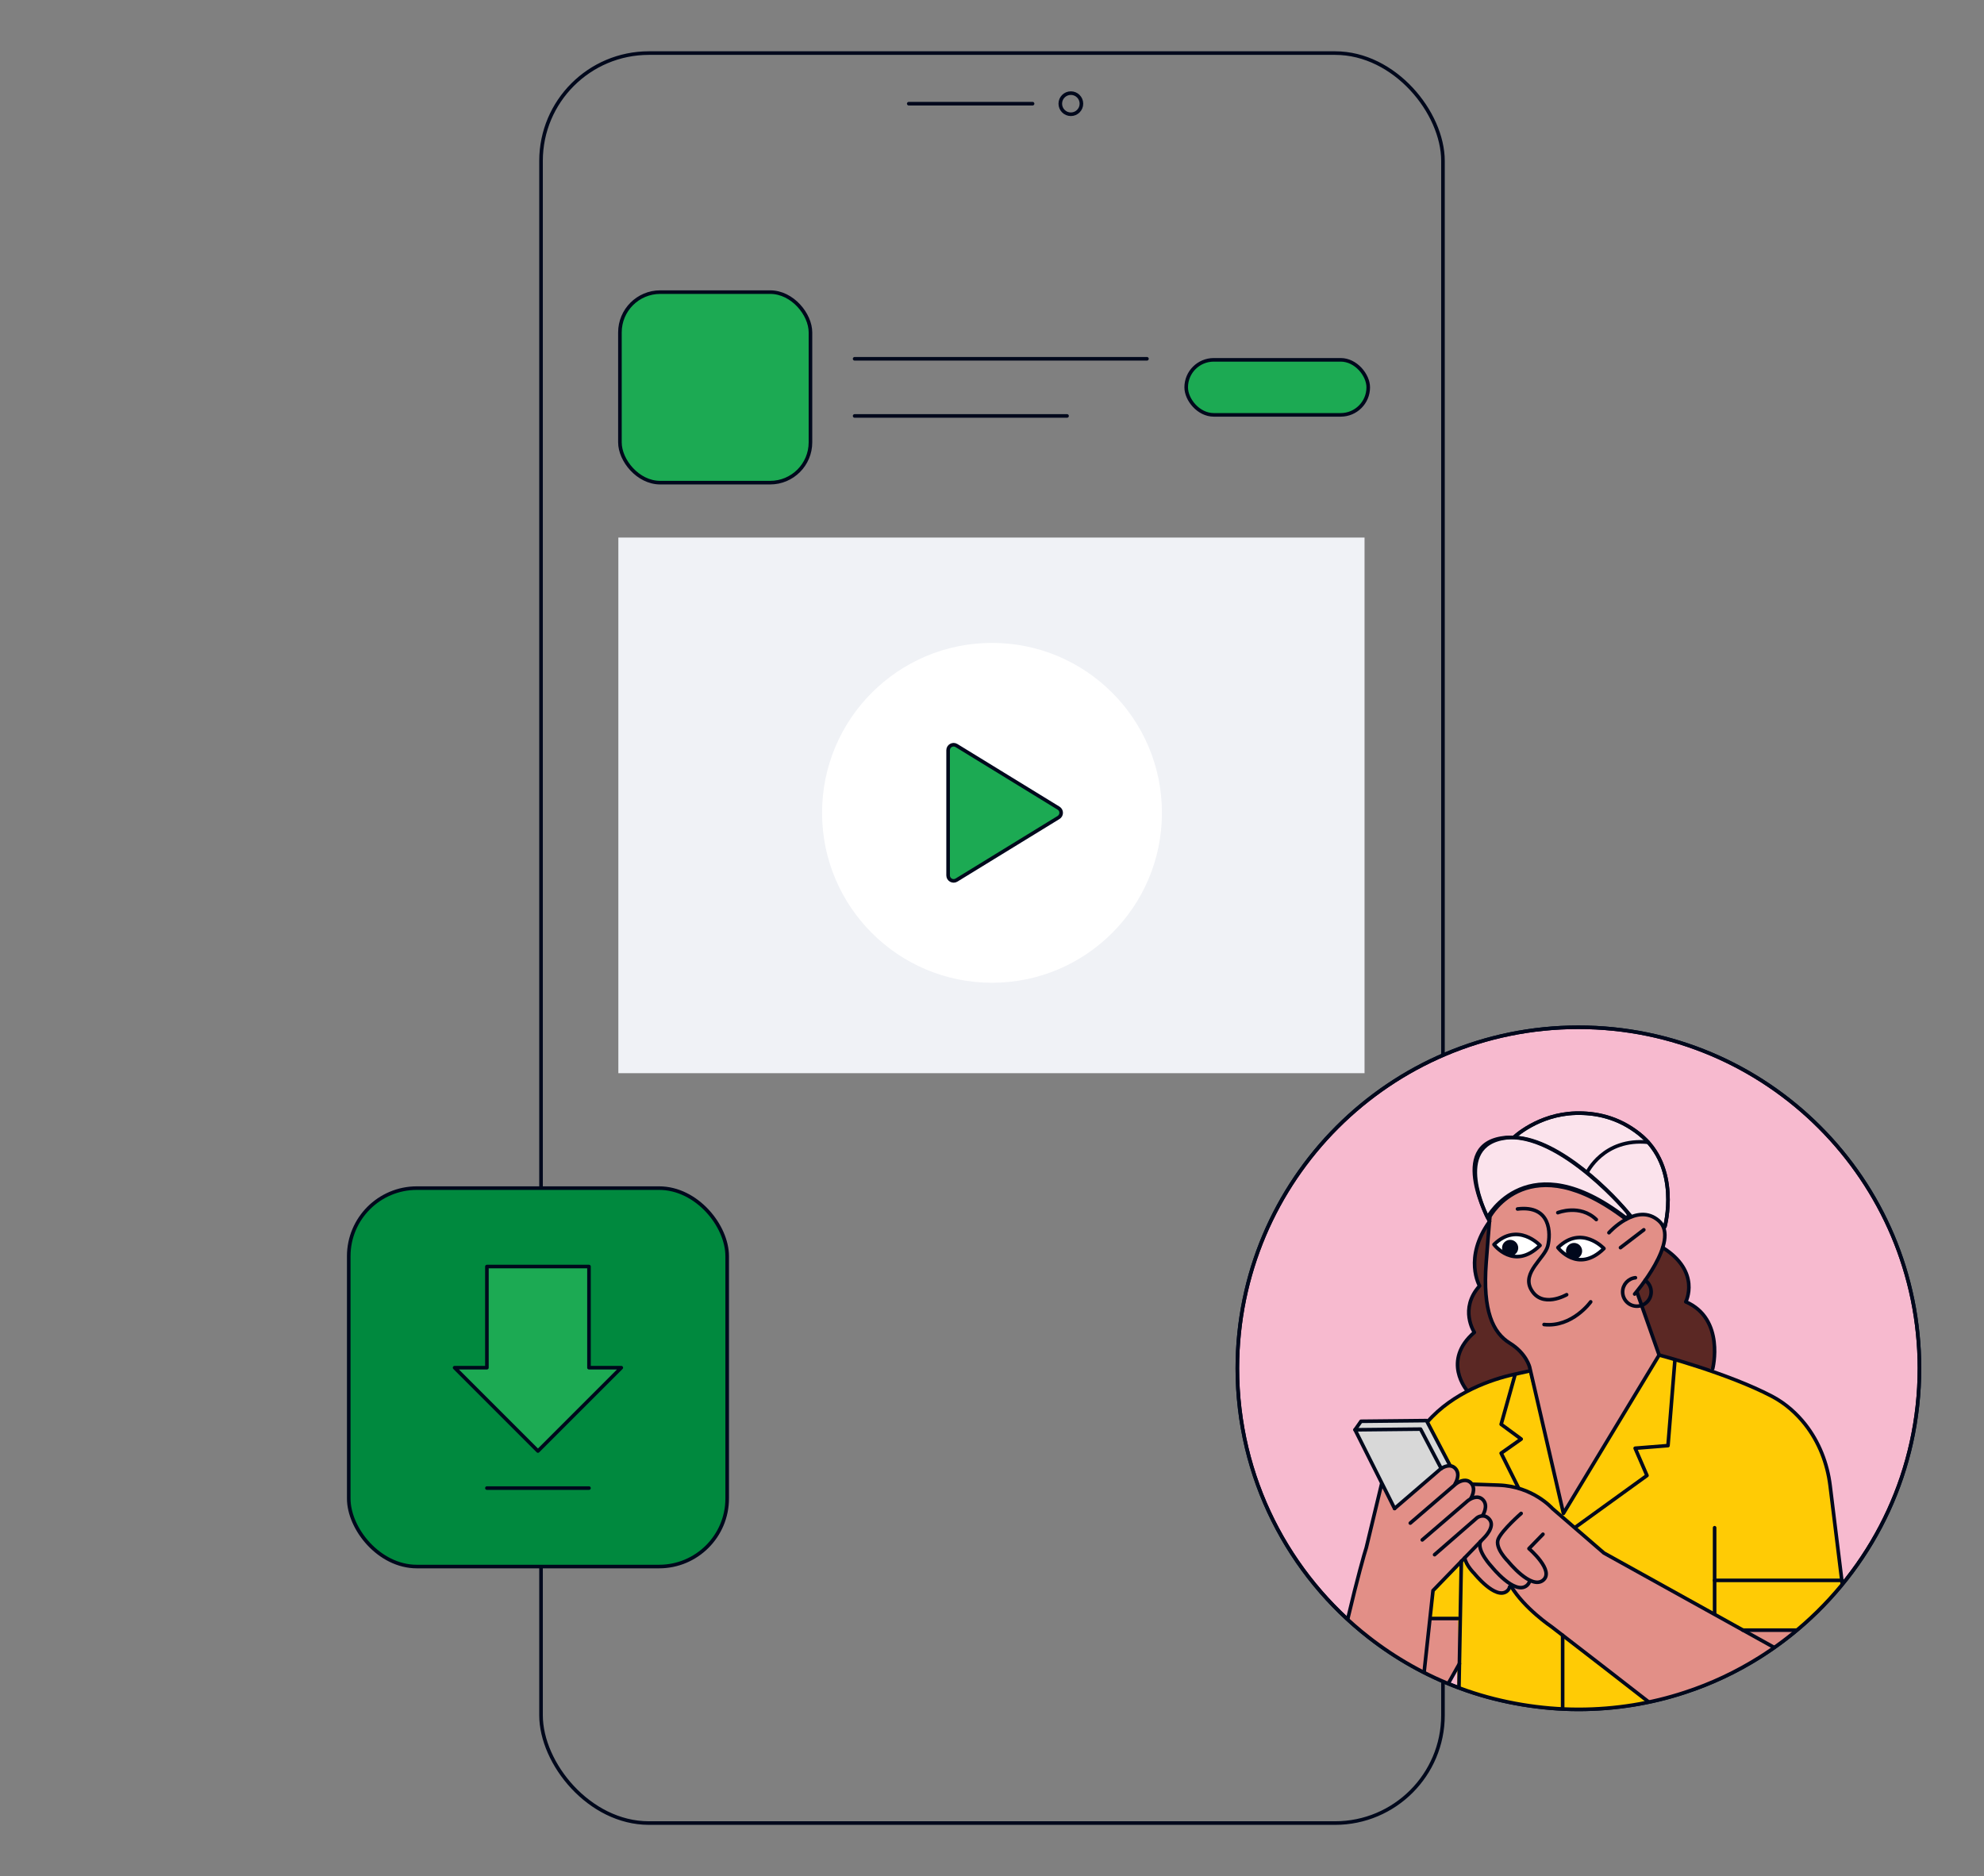 <?xml version="1.0" encoding="UTF-8"?>
<svg xmlns="http://www.w3.org/2000/svg" xmlns:xlink="http://www.w3.org/1999/xlink" id="Content" viewBox="0 0 552 522">
  <rect x="0" y="0" width="552" height="522" fill="#808080" stroke="none"/>
  <defs>
    <style>.cls-1{fill:#1caa53;}.cls-1,.cls-2,.cls-3,.cls-4,.cls-5,.cls-6,.cls-7{stroke:#00081c;stroke-linecap:round;stroke-linejoin:round;}.cls-2{fill:#fbe3ec;}.cls-3,.cls-8{fill:#fff;}.cls-4{fill:#00081c;}.cls-5{fill:#00893e;}.cls-6,.cls-9{fill:none;}.cls-10{clip-path:url(#clippath);}.cls-9,.cls-11,.cls-12,.cls-13,.cls-14,.cls-8,.cls-15{stroke-width:0px;}.cls-7{fill:#f7bacf;}.cls-11{fill:#5b2824;}.cls-12{fill:#e28f87;}.cls-13{fill:#d8d8d8;}.cls-14{fill:#ffcb05;}.cls-15{fill:#f0f2f6;}</style>
    <clipPath id="clippath">
      <path class="cls-9" d="M534.04,380.72c0,28.28-12.37,53.67-32,71.05-.02.02-.03.04-.05.04-3.85,3.42-7.99,6.52-12.36,9.28-6.47,4.07-13.48,7.4-20.89,9.81-9.31,3.06-19.25,4.71-29.59,4.71s-21.21-1.81-30.89-5.15c-.08-.02-.16-.05-.24-.08-.77-.26-1.52-.53-2.28-.82-9.04-3.4-17.42-8.13-24.91-13.98-22.26-17.36-36.57-44.43-36.57-74.86,0-52.41,42.48-94.9,94.89-94.9s94.89,42.49,94.89,94.9Z"></path>
    </clipPath>
  </defs>
  <rect class="cls-15" x="172.04" y="149.57" width="207.61" height="149.03"></rect>
  <rect class="cls-6" x="150.53" y="14.77" width="250.94" height="492.47" rx="30" ry="30"></rect>
  <circle class="cls-8" cx="276" cy="226.16" r="47.28"></circle>
  <path class="cls-1" d="M263.79,208.75v34.81c0,1.2,1.31,1.93,2.33,1.31l28.39-17.41c.98-.6.98-2.02,0-2.61l-28.39-17.41c-1.02-.63-2.33.11-2.33,1.31Z"></path>
  <line class="cls-6" x1="252.84" y1="28.85" x2="287.29" y2="28.85"></line>
  <circle class="cls-6" cx="297.94" cy="28.85" r="2.94"></circle>
  <line class="cls-6" x1="237.78" y1="99.83" x2="319.11" y2="99.83"></line>
  <line class="cls-6" x1="237.78" y1="115.73" x2="296.88" y2="115.73"></line>
  <rect class="cls-1" x="330.03" y="100.12" width="50.65" height="15.31" rx="7.66" ry="7.66"></rect>
  <rect class="cls-1" x="172.48" y="81.28" width="53.01" height="53.01" rx="11.21" ry="11.21"></rect>
  <path class="cls-7" d="M534.04,380.72c0,28.28-12.37,53.67-32,71.05-.02.02-.03.04-.05.04-3.85,3.42-7.99,6.52-12.36,9.28-6.47,4.07-13.48,7.4-20.89,9.81-9.31,3.06-19.25,4.71-29.59,4.71s-21.21-1.81-30.89-5.15c-.08-.02-.16-.05-.24-.08-.77-.26-1.52-.53-2.28-.82-9.04-3.4-17.42-8.13-24.91-13.98-22.26-17.36-36.57-44.43-36.57-74.86,0-52.41,42.48-94.9,94.89-94.9s94.89,42.49,94.89,94.9Z"></path>
  <g class="cls-10">
    <path class="cls-11" d="M408.18,386.9s-7.15-8.26,2.02-16.19c0,0-4.31-6.52,1.46-12.93,0,0-4.54-7.82,2.78-17.93,0,0-11.8-21.39,3.96-23.28,15.76-1.89,34.93,21.36,34.93,21.36l9.28,9.21c10.75,6.75,6.42,15.08,6.42,15.08,10.98,4.77,7.49,18.6,7.49,18.6"></path>
    <path class="cls-2" d="M463.21,341.3s4.56-16.55-7.13-25.82c-5.94-4.71-12.22-5.9-17.72-5.75-10.44.29-17.16,6.73-17.16,6.73l31.91,22.25,10.09,2.59h0Z"></path>
    <path class="cls-12" d="M452.42,339.25c-27.07-20.77-37.85-.8-37.85-.8,0,0-.05-.43-1.07,12.94-1.02,13.38,1.9,19.44,6.56,22.32,4.67,2.88,5.55,6.75,5.55,6.75l9.39,40.63,26.62-44.06-6.18-17.55-.63.58s12.88-14.93,6.76-20.35c-6.12-5.42-13.91,3.3-13.91,3.3"></path>
    <path class="cls-6" d="M454.8,360.05s12.88-14.93,6.76-20.35c-6.12-5.42-13.91,3.29-13.91,3.29"></path>
    <path class="cls-6" d="M450.86,347.14l6.49-4.96"></path>
    <path class="cls-6" d="M455.02,355.51c-2,.2-3.56,1.9-3.56,3.95,0,2.2,1.78,3.97,3.97,3.97,2.19,0,3.97-1.78,3.97-3.97,0-1.34-.66-2.52-1.67-3.23"></path>
    <path class="cls-6" d="M442.57,362.22s-5.1,7.16-12.97,6.31"></path>
    <path class="cls-6" d="M435.88,360.23s-6.91,4-9.92-1.52c-2.55-4.68,3.83-8.65,4.68-12.05.85-3.4.92-11.41-8.43-10.28"></path>
    <path class="cls-6" d="M433.43,337.41s6.16-2.48,10.7,1.91"></path>
    <path class="cls-8" d="M446.26,347.38s-6.22-6.72-12.81-.25c0,0,5.54,7.4,12.81.25Z"></path>
    <path class="cls-8" d="M428.48,346.52s-6.22-6.71-12.81-.25c0,0,5.54,7.4,12.81.25Z"></path>
    <path class="cls-6" d="M446.26,347.38s-6.22-6.72-12.81-.25c0,0,5.54,7.4,12.81.25Z"></path>
    <path class="cls-4" d="M437.94,349.83c-.97,0-1.75-.79-1.75-1.75,0-.97.79-1.75,1.75-1.75.97,0,1.75.79,1.75,1.75,0,.97-.79,1.75-1.75,1.75Z"></path>
    <path class="cls-6" d="M428.48,346.52s-6.22-6.71-12.81-.25c0,0,5.54,7.4,12.81.25Z"></path>
    <path class="cls-4" d="M420.16,348.97c-.97,0-1.75-.79-1.75-1.75,0-.97.79-1.75,1.75-1.75.97,0,1.75.79,1.75,1.75,0,.97-.79,1.75-1.75,1.75Z"></path>
    <path class="cls-14" d="M461.39,377.02l-26.62,44.06-9.39-39.65s-1.73.39-4.43.98c-6.02,1.33-16.87,4.96-24.02,13.2l.97,54.71h7.48s.14,40.68.14,40.68l84.89,13.29v-11.76s-13.59-43.69-13.59-43.69l7.87,4.7h29.23s-4.96-40.18-4.96-40.18c-.77-6.22-3.08-12.19-6.96-17.1-2.29-2.91-5.33-5.75-9.3-7.82-12.33-6.44-31.31-11.44-31.31-11.44v.02Z"></path>
    <path class="cls-6" d="M463.21,341.3s4.56-16.55-7.13-25.82c-5.94-4.71-12.22-5.9-17.72-5.75-10.44.29-17.16,6.73-17.16,6.73"></path>
    <path class="cls-6" d="M441.52,326.32s4.58-9.77,17.07-8.5"></path>
    <path class="cls-6" d="M476.52,380.81s3.48-13.84-7.49-18.6c0,0,4.32-8.33-6.42-15.08"></path>
    <path class="cls-2" d="M452.17,338.71c-27.07-20.77-38.31,0-38.31,0,0,0-10.44-20.26,5.32-22.14,12.11-1.45,27.93,13.88,33.29,20.37,1.61,1.95-.3,1.77-.3,1.77Z"></path>
    <path class="cls-6" d="M455.43,359.47l6.18,17.55-26.62,44.06-9.39-40.63s-.88-3.88-5.55-6.75c-4.67-2.87-7.58-8.94-6.56-22.32,1.02-13.38,1.07-12.94,1.07-12.94,0,0,10.79-19.96,37.85.8"></path>
    <path class="cls-6" d="M438.13,425.07l20.1-14.53-3.29-7.59,9.14-.73,1.91-23.58"></path>
    <path class="cls-12" d="M407.52,433.12c.35,2.12,2.7,4.41,2.7,4.41,0,0,5.88,7.35,9.02,4.9.45-.35.7-.77.79-1.24l.42-.13c3.69,6.16,11.25,11.25,11.25,11.25,0,0,24.98,19.22,38.98,30.31,12.14,9.63,19.75,9.6,19.75,9.6,19.69.53,17.41-24.79,17.41-24.79v-14.2s-23.13.31-23.13.31l-38.44-21.77-14.34-12.39s-5.4-6.16-14.92-6.49l-7.33-.26-2.15,20.48h0Z"></path>
    <path class="cls-6" d="M422.5,414.02l-4.84-9.69,5.57-3.93-5.57-4.11,3.84-13.71"></path>
    <path class="cls-6" d="M461.62,377.02s18.98,5,31.31,11.44c3.96,2.07,7,4.92,9.3,7.82,3.88,4.92,6.2,10.89,6.96,17.1l4.96,40.18h-29.23"></path>
    <path class="cls-6" d="M477.05,425.07v23.77"></path>
    <path class="cls-6" d="M511.91,439.71h-34.87"></path>
    <path class="cls-6" d="M507.82,453.54v14.2s1,25.45-17.41,24.79c0,0-7.6.02-19.75-9.6-14-11.1-38.98-30.31-38.98-30.31,0,0-7.56-5.1-11.25-11.25"></path>
    <path class="cls-6" d="M493.62,458.38l-47.37-26.28-14.34-12.39s-5.4-6.16-14.92-6.49l-7.33-.26"></path>
    <path class="cls-12" d="M409.97,416.92l-.53.27-.13-.19c.08-.04.15-.1.24-.13.89-.36,2.09-.57,3.01.38,1.67,1.71,0,4.31,0,4.31l-.29-.41.4-.35-2.69-3.89h0Z"></path>
    <path class="cls-12" d="M370.54,476.16c.58-13.09,8.7-43.02,9.58-45.5l4.33-18.02,3.56,7.08,13.84-11.58.82.19,1.82-.23,1.01,2.44-.93,2.76c.48-.45,1.03-.84,1.64-1.09.89-.36,2.09-.57,3.01.38,1.67,1.71,0,4.31,0,4.31l.07.11c-.51.25-.98.57-1.4.96l1.53-.77,2.83,3.96-1.28,1.11s1.92-1.4,3.46.51c1.64,2.05-1.52,5.08-1.52,5.08l-14.22,14.7-.79,7.78h7.69s.45,12.57.45,12.57l-9.94,17.67c-.84,1.52-1.89,2.91-3.14,4.1-2.64,2.51-7.35,5.59-13.43,3.82-9.63-2.8-9.09-10.07-8.99-12.34h0Z"></path>
    <path class="cls-6" d="M397.15,395.62c7.15-8.24,17.99-11.87,24.02-13.2,2.7-.59,4.43-.98,4.43-.98"></path>
    <path class="cls-6" d="M490.41,492.53v11.76s-84.89-13.29-84.89-13.29l1.06-56.61"></path>
    <path class="cls-6" d="M434.77,495.15v-40.15"></path>
    <path class="cls-6" d="M429.29,426.88l-3.89,4s7.25,6.2,3.89,8.83c-3.37,2.63-9.67-5.25-9.67-5.25,0,0-3.89-3.78-2.74-6.31,1.15-2.53,6.34-7.06,6.34-7.06"></path>
    <path class="cls-6" d="M425.58,439.87c-.1.5-.36.95-.85,1.33-3.37,2.63-9.67-5.25-9.67-5.25,0,0-4.3-4.54-3.14-7.07"></path>
    <path class="cls-6" d="M420.03,441.5c-.09.46-.34.89-.79,1.24-3.14,2.45-9.02-4.9-9.02-4.9,0,0-2.36-2.29-2.7-4.41"></path>
    <path class="cls-6" d="M406.05,462.9l-9.94,17.67c-.84,1.52-1.89,2.91-3.14,4.1-2.64,2.51-7.35,5.59-13.43,3.82-9.63-2.8-9.09-10.07-8.99-12.34.58-13.09,8.7-43.02,9.58-45.5l4.33-18.02"></path>
    <path class="cls-6" d="M396.11,466.35l2.59-23.79,14.22-14.7s3.16-3.03,1.52-5.08c-1.53-1.91-3.46-.51-3.46-.51l-11.84,10.3"></path>
    <path class="cls-6" d="M412.56,421.56s1.67-2.6,0-4.3c-.93-.95-2.13-.74-3.01-.38-.61.25-1.16.64-1.64,1.09l-12.2,10.49"></path>
    <path class="cls-6" d="M409.23,416.89s1.67-2.6,0-4.31c-.93-.95-2.13-.74-3.01-.38-.61.25-1.16.64-1.64,1.09l-12.2,10.49"></path>
    <path class="cls-13" d="M388.01,419.72l-11-21.9,2.06-2.21h17.87s6.03,12.04,6.03,12.04"></path>
    <path class="cls-6" d="M404.86,412.83s1.67-2.6,0-4.31c-.93-.95-2.13-.74-3.01-.38-.61.25-1.16.64-1.64,1.09l-12.2,10.49"></path>
    <path class="cls-6" d="M388.01,419.72l-11-21.9,18.23-.19,5.75,10.97"></path>
    <path class="cls-6" d="M377.01,397.82l1.66-2.37,18.22-.19,6.49,12.38"></path>
    <path class="cls-6" d="M405.6,450.33h-7.48"></path>
    <path class="cls-6" d="M408.18,386.9s-7.15-8.26,2.02-16.19c0,0-4.31-6.52,1.46-12.93,0,0-4.54-7.82,2.78-17.93,0,0-11.8-21.39,3.96-23.28,15.76-1.89,35.23,21.66,35.23,21.66"></path>
  </g>
  <path class="cls-6" d="M534.04,380.72c0,28.28-12.37,53.67-32,71.05-.02.02-.03.04-.05.04-3.85,3.42-7.99,6.52-12.36,9.28-6.47,4.07-13.48,7.4-20.89,9.81-9.31,3.06-19.25,4.71-29.59,4.71s-21.21-1.81-30.89-5.15c-.08-.02-.16-.05-.24-.08-.77-.26-1.52-.53-2.28-.82-9.04-3.4-17.42-8.13-24.91-13.98-22.26-17.36-36.57-44.43-36.57-74.86,0-52.41,42.48-94.9,94.89-94.9s94.89,42.49,94.89,94.9Z"></path>
  <rect class="cls-5" x="97.03" y="330.58" width="105.29" height="105.29" rx="18.94" ry="18.94"></rect>
  <polygon class="cls-1" points="172.86 380.54 149.67 403.73 126.48 380.54 135.47 380.54 135.47 359.01 135.47 352.4 163.87 352.4 163.87 380.54 172.86 380.54"></polygon>
  <line class="cls-3" x1="163.87" y1="414.04" x2="135.47" y2="414.04"></line>
</svg>
